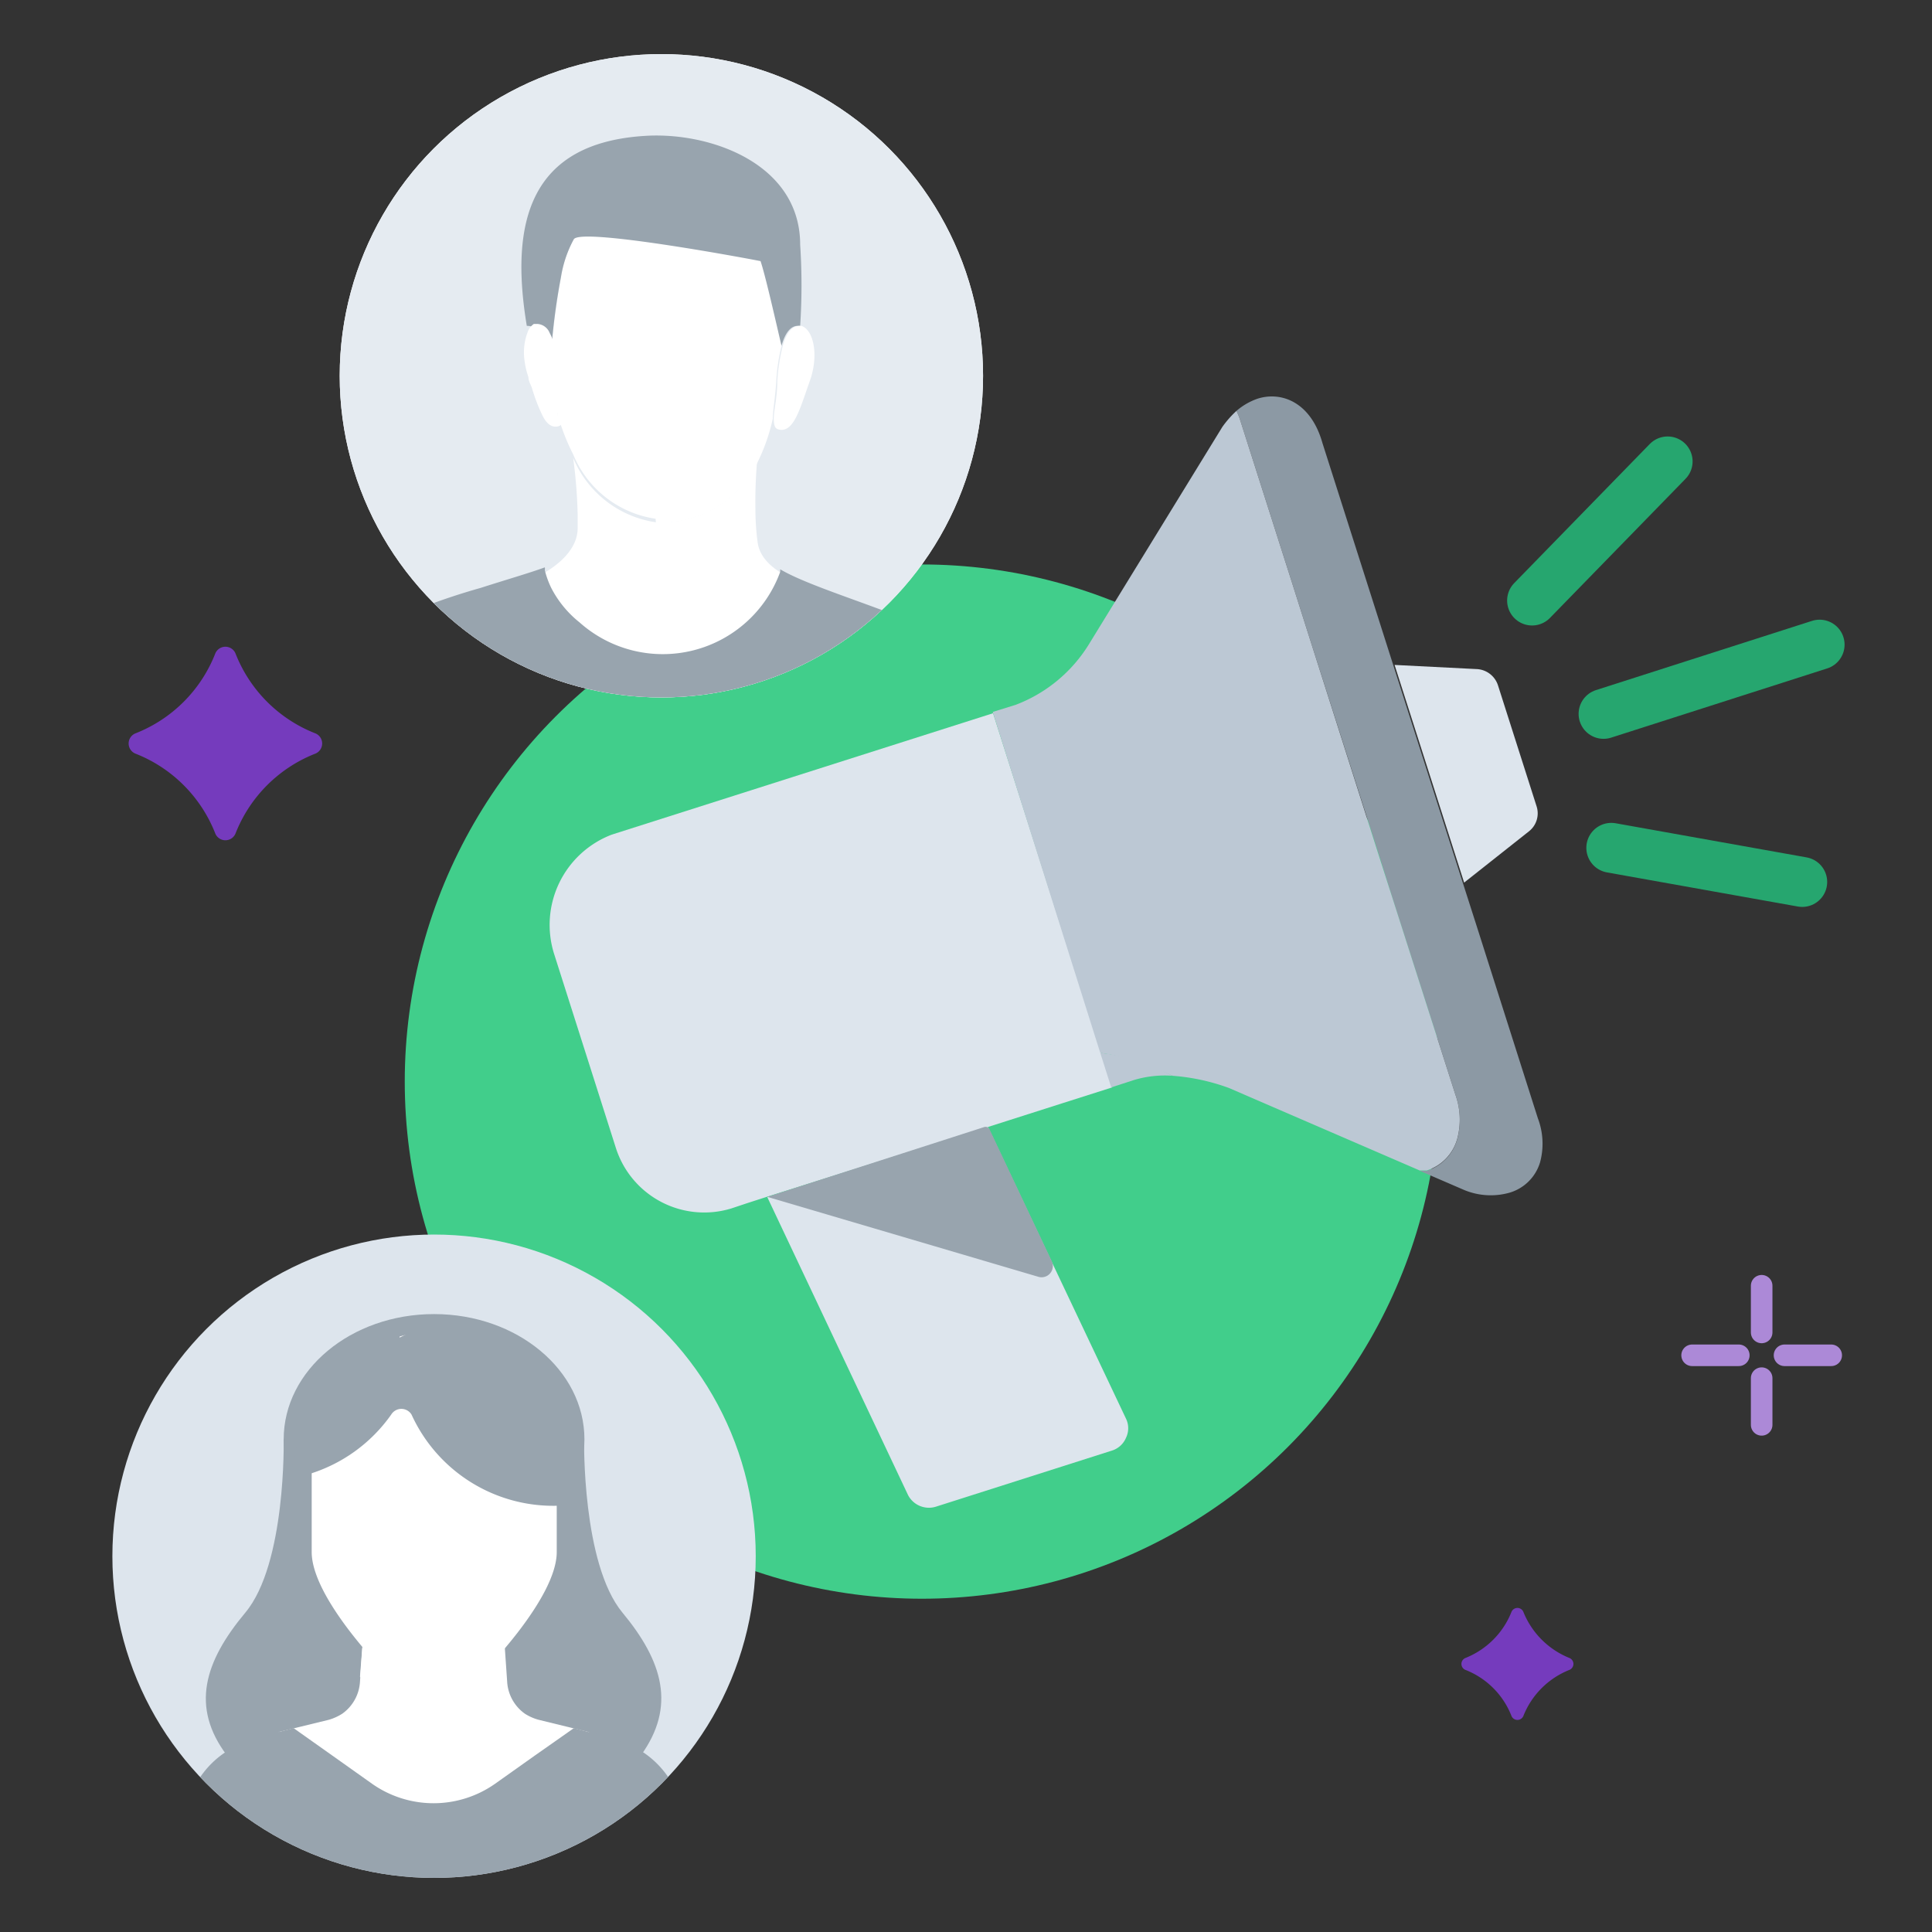 <svg xmlns="http://www.w3.org/2000/svg" xmlns:xlink="http://www.w3.org/1999/xlink" id="Design" viewBox="0 0 60 60"><rect x="0" y="0" width="60" height="60" fill="#333333" stroke="none"/><defs><style>.cls-1{fill:#dde5ed;}.cls-2{fill:#e5ebf1;}.cls-3,.cls-9{fill:none;stroke-linecap:round;stroke-miterlimit:10;}.cls-3{stroke:#ac89d7;stroke-width:0.67px;}.cls-4{fill:#753bbd;}.cls-5{fill:#41ce8b;}.cls-6{fill:#bcc8d4;}.cls-7{fill:#8c99a4;}.cls-14,.cls-8{fill:#98a4ae;}.cls-9{stroke:#26a66f;stroke-width:1.55px;}.cls-10{clip-path:url(#clip-path);}.cls-11,.cls-13{fill:#fff;}.cls-12{clip-path:url(#clip-path-2);}.cls-13,.cls-14{fill-rule:evenodd;}</style><clipPath id="clip-path"><circle class="cls-1" cx="13.48" cy="48.33" r="9.99"></circle></clipPath><clipPath id="clip-path-2"><circle class="cls-2" cx="20.54" cy="11.67" r="9.99"></circle></clipPath></defs><line class="cls-3" x1="54.71" y1="41.38" x2="54.71" y2="39.93"></line><line class="cls-3" x1="54.71" y1="44.25" x2="54.71" y2="42.8"></line><line class="cls-3" x1="55.42" y1="42.09" x2="56.87" y2="42.09"></line><line class="cls-3" x1="52.55" y1="42.09" x2="54" y2="42.09"></line><path class="cls-4" d="M46.94,53.29a2.52,2.52,0,0,0-1.43-1.43.2.2,0,0,1,0-.37,2.55,2.55,0,0,0,1.43-1.43.2.2,0,0,1,.37,0,2.58,2.58,0,0,0,1.43,1.43.2.2,0,0,1,0,.37,2.55,2.55,0,0,0-1.43,1.43A.2.2,0,0,1,46.94,53.29Z"></path><circle class="cls-5" cx="28.63" cy="33.59" r="16.06"></circle><path class="cls-1" d="M29.07,46.79l5.46-1.74a.7.7,0,0,0,.44-.4.68.68,0,0,0,0-.59L30.68,35l-6.85,2.18,4.37,9.25A.73.73,0,0,0,29.07,46.79Z"></path><path class="cls-1" d="M19,25.92a3,3,0,0,0-1.79,3.71l1.91,6a2.88,2.88,0,0,0,3.59,1.9l.48-.16.65-.21L30.68,35,33,34.26l1.54-.49-3.7-11.62Z"></path><path class="cls-6" d="M34.17,32.7l.34,1.07.71-.23a3.33,3.33,0,0,1,1.2-.13L35.56,33A7.16,7.16,0,0,0,34.17,32.7Z"></path><path class="cls-7" d="M39.06,12.38a2,2,0,0,0-.66.38,2.44,2.44,0,0,1,.1.24l1.62,5.08.58,1.83,2.16,6.75L43.28,28l1.92,6a2.29,2.29,0,0,1,.06,1.36,1.43,1.43,0,0,1-.95,1l-.22,0,1.39.6,0,0a2.15,2.15,0,0,0,1.4.08,1.4,1.4,0,0,0,.95-.95,2.22,2.22,0,0,0-.07-1.36l-1.91-6-.42-1.31-2.16-6.76-.58-1.82-1.62-5.08C40.71,12.48,39.79,12.15,39.06,12.38Z"></path><path class="cls-6" d="M45.26,35.35A2.29,2.29,0,0,0,45.2,34l-1.92-6-.42-1.31L40.7,19.91l-.58-1.83L38.5,13a2.44,2.44,0,0,0-.1-.24,3.14,3.14,0,0,0-.44.5l0,0-4.15,6.76a4.58,4.58,0,0,1-2.27,1.87l-.71.22L34.17,32.7a7.16,7.16,0,0,1,1.39.34l.86.37a6.44,6.44,0,0,1,1.75.38l5.92,2.56.22,0A1.43,1.43,0,0,0,45.26,35.35Z"></path><path class="cls-1" d="M47.48,25.82a.71.71,0,0,0,.24-.78l-1.2-3.76a.73.73,0,0,0-.64-.5l-2.57-.13,2.16,6.76Z"></path><path class="cls-8" d="M23.83,37.17,30.57,35a.14.14,0,0,1,.16.07l1.93,4.09a.35.35,0,0,1-.42.49Z"></path><line class="cls-9" x1="47.58" y1="18.65" x2="51.79" y2="14.33"></line><line class="cls-9" x1="55.97" y1="27.39" x2="50.04" y2="26.33"></line><line class="cls-9" x1="49.8" y1="22.17" x2="56.51" y2="20.02"></line><circle class="cls-1" cx="13.48" cy="48.33" r="9.99"></circle><g class="cls-10"><path class="cls-8" d="M19.9,54.52H7.05c-1.14-1.51-.7-2.92.57-4.44S8.81,44.7,8.81,44.7h9.33s-.07,3.86,1.19,5.38S21,53,19.9,54.52Z"></path><ellipse class="cls-8" cx="13.48" cy="44.7" rx="4.67" ry="3.89"></ellipse><path class="cls-8" d="M21.24,56.61a2.86,2.86,0,0,0-2.06-2.56l-.88-.26h0l-1.55-.38a1.52,1.52,0,0,1-.43-.19l-2.83-.83-2.84.83a1.59,1.59,0,0,1-.42.19l-1.56.38h0l-.88.26a2.86,2.86,0,0,0-2.06,2.56l-.13,2H21.37Z"></path><path class="cls-11" d="M18.3,53.79,15.59,55.7a3.68,3.68,0,0,1-4.23,0L8.65,53.79h0l1.56-.38a1.59,1.59,0,0,0,.42-.19,1.31,1.31,0,0,0,.55-1l.15-2.17h4.27l.15,2.17a1.31,1.31,0,0,0,.55,1,1.52,1.52,0,0,0,.43.19l1.55.38Z"></path><path class="cls-11" d="M13.48,41.34h0a3.86,3.86,0,0,0-3.8,3.92V48.2c0,1.44,2.28,3.73,2.28,3.73a2.08,2.08,0,0,0,1.51.66h0A2.07,2.07,0,0,0,15,51.94s2.29-2.3,2.29-3.74V45.26A3.86,3.86,0,0,0,13.48,41.34Z"></path><path class="cls-8" d="M17.89,46l-.5.76a4.84,4.84,0,0,1-4.61-2.83.37.37,0,0,0-.63,0,4.85,4.85,0,0,1-2.59,1.86H9a24.55,24.55,0,0,1,.87-2.82,11.46,11.46,0,0,0,1.1-1.12l1.44-.43,0,.12L13.48,41l1.83.34,2.08,1.86Z"></path><path class="cls-8" d="M18.74,53.92l-.23.17-.62.43L15.8,56a4.07,4.07,0,0,1-4.65,0L9.06,54.52l-.86-.6.45-.13h0l.47-.12,1.2.85,1.24.88a3.32,3.32,0,0,0,3.81,0l1.24-.88.67-.47.54-.38.46.12h0Z"></path><path class="cls-11" d="M17,53.48a4.55,4.55,0,0,1-3.25.44h0a3.81,3.81,0,0,1-1.81-1c-.06-.06-.13-.13-.26-.28s-.38-.43-.5-.57l.07-.89.07.08c.14.17.27.31.38.43l.06.07.18.18a2,2,0,0,0,1,.6,2,2,0,0,0,.48.06,2,2,0,0,0,.49-.06,2.13,2.13,0,0,0,.33-.11,2,2,0,0,0,.69-.48l.06-.06s0,0,0,0,.35-.37.62-.7l.07.9v.19a1.31,1.31,0,0,0,.55,1,1.52,1.52,0,0,0,.43.19Z"></path></g><circle class="cls-11" cx="20.54" cy="11.67" r="9.99"></circle><circle class="cls-2" cx="20.54" cy="11.67" r="9.99"></circle><g class="cls-12"><path class="cls-13" d="M25.35,18.32c-.55-.26-1.7-.62-1.82-1.47a7.79,7.79,0,0,1-.07-1.06,14.15,14.15,0,0,1,.05-1.44,3.31,3.31,0,0,1-3.14,1.87,3.3,3.3,0,0,1-2.57-2,15.6,15.6,0,0,1,.14,1.77s0,.21,0,.41c0,.85-1,1.46-1.8,1.75a5.25,5.25,0,0,0,9.22.22Z"></path><path class="cls-13" d="M20.37,16.23a3.33,3.33,0,0,0,3.15-1.86A5.91,5.91,0,0,0,24,13c0-.25.08-.66.11-1.2a5.82,5.82,0,0,1,.17-1.09h0l0,0a20.81,20.81,0,0,0-.57-3.33c-.34-.28-.76-.85-4.32-.75-.41-.11-1.54.75-1.56.77a3.68,3.68,0,0,0-.4,1.18,20.52,20.52,0,0,0-.29,2.13s-.06-.07-.13-.14,0,.09,0,.14a5.53,5.53,0,0,1,.13,1c0,.29.05.55.08.76a6.66,6.66,0,0,0,.58,1.64,3.28,3.28,0,0,0,2.56,2Z"></path><path class="cls-14" d="M17,10.6l0,0c.07.07.11.13.13.14a20.52,20.52,0,0,1,.29-2.13,3.68,3.68,0,0,1,.4-1.18c.24-.38,5.78.67,5.8.68.15.45.44,1.73.65,2.63l0,0h0c.11-.39.28-.63.52-.62h.06a19.13,19.13,0,0,0,0-2.52c0-2.52-2.8-3.51-4.82-3.38-3.56.22-4.21,2.65-3.67,5.9.32,0,.46.23.54.48Z"></path><path class="cls-13" d="M17.31,12.91a2.6,2.6,0,0,0,0-.36c0-.13,0-.28,0-.44l0-.32a5.48,5.48,0,0,0-.06-.61c0-.14,0-.28-.07-.4l0-.08,0-.1a1.27,1.27,0,0,0-.11-.26.44.44,0,0,0-.38-.28l-.11,0,0,0a.51.51,0,0,0-.18.22,1.78,1.78,0,0,0-.12.84,2.61,2.61,0,0,0,.13.59c0,.12.07.23.11.34a5.52,5.52,0,0,0,.32.84c.11.23.25.37.43.36s.25-.14.25-.36A.06.06,0,0,0,17.31,12.91Z"></path><path class="cls-13" d="M24.89,10.12h-.06c-.24,0-.41.23-.52.62h0a5.82,5.82,0,0,0-.17,1.09c0,.54-.12.95-.11,1.2s.06.31.24.32c.41,0,.59-.71.88-1.52S25.26,10.24,24.89,10.12Z"></path><path class="cls-14" d="M31.68,22.63a13.9,13.9,0,0,1-1.28,1.69H10c-.21-.24-.42-.49-.61-.74h0L9.61,22a4.36,4.36,0,0,1,.79-1.71l.12-.1a5.07,5.07,0,0,1,.8-.54,20.54,20.54,0,0,1,3.6-1.39c.81-.26,1.54-.47,2-.64a.29.29,0,0,1,0,.09,2.79,2.79,0,0,0,.2.55A3.3,3.3,0,0,0,18,19.33a3.88,3.88,0,0,0,6.23-1.57l0-.08c1.18.7,4.35,1.49,6,2.57A3.46,3.46,0,0,1,31.68,22.63Z"></path></g><path class="cls-4" d="M6.68,25.87a4.38,4.38,0,0,0-2.46-2.46.34.34,0,0,1,0-.64,4.38,4.38,0,0,0,2.46-2.46.34.34,0,0,1,.64,0,4.38,4.38,0,0,0,2.46,2.46.34.34,0,0,1,0,.64,4.38,4.38,0,0,0-2.46,2.46A.34.34,0,0,1,6.68,25.87Z"></path></svg>